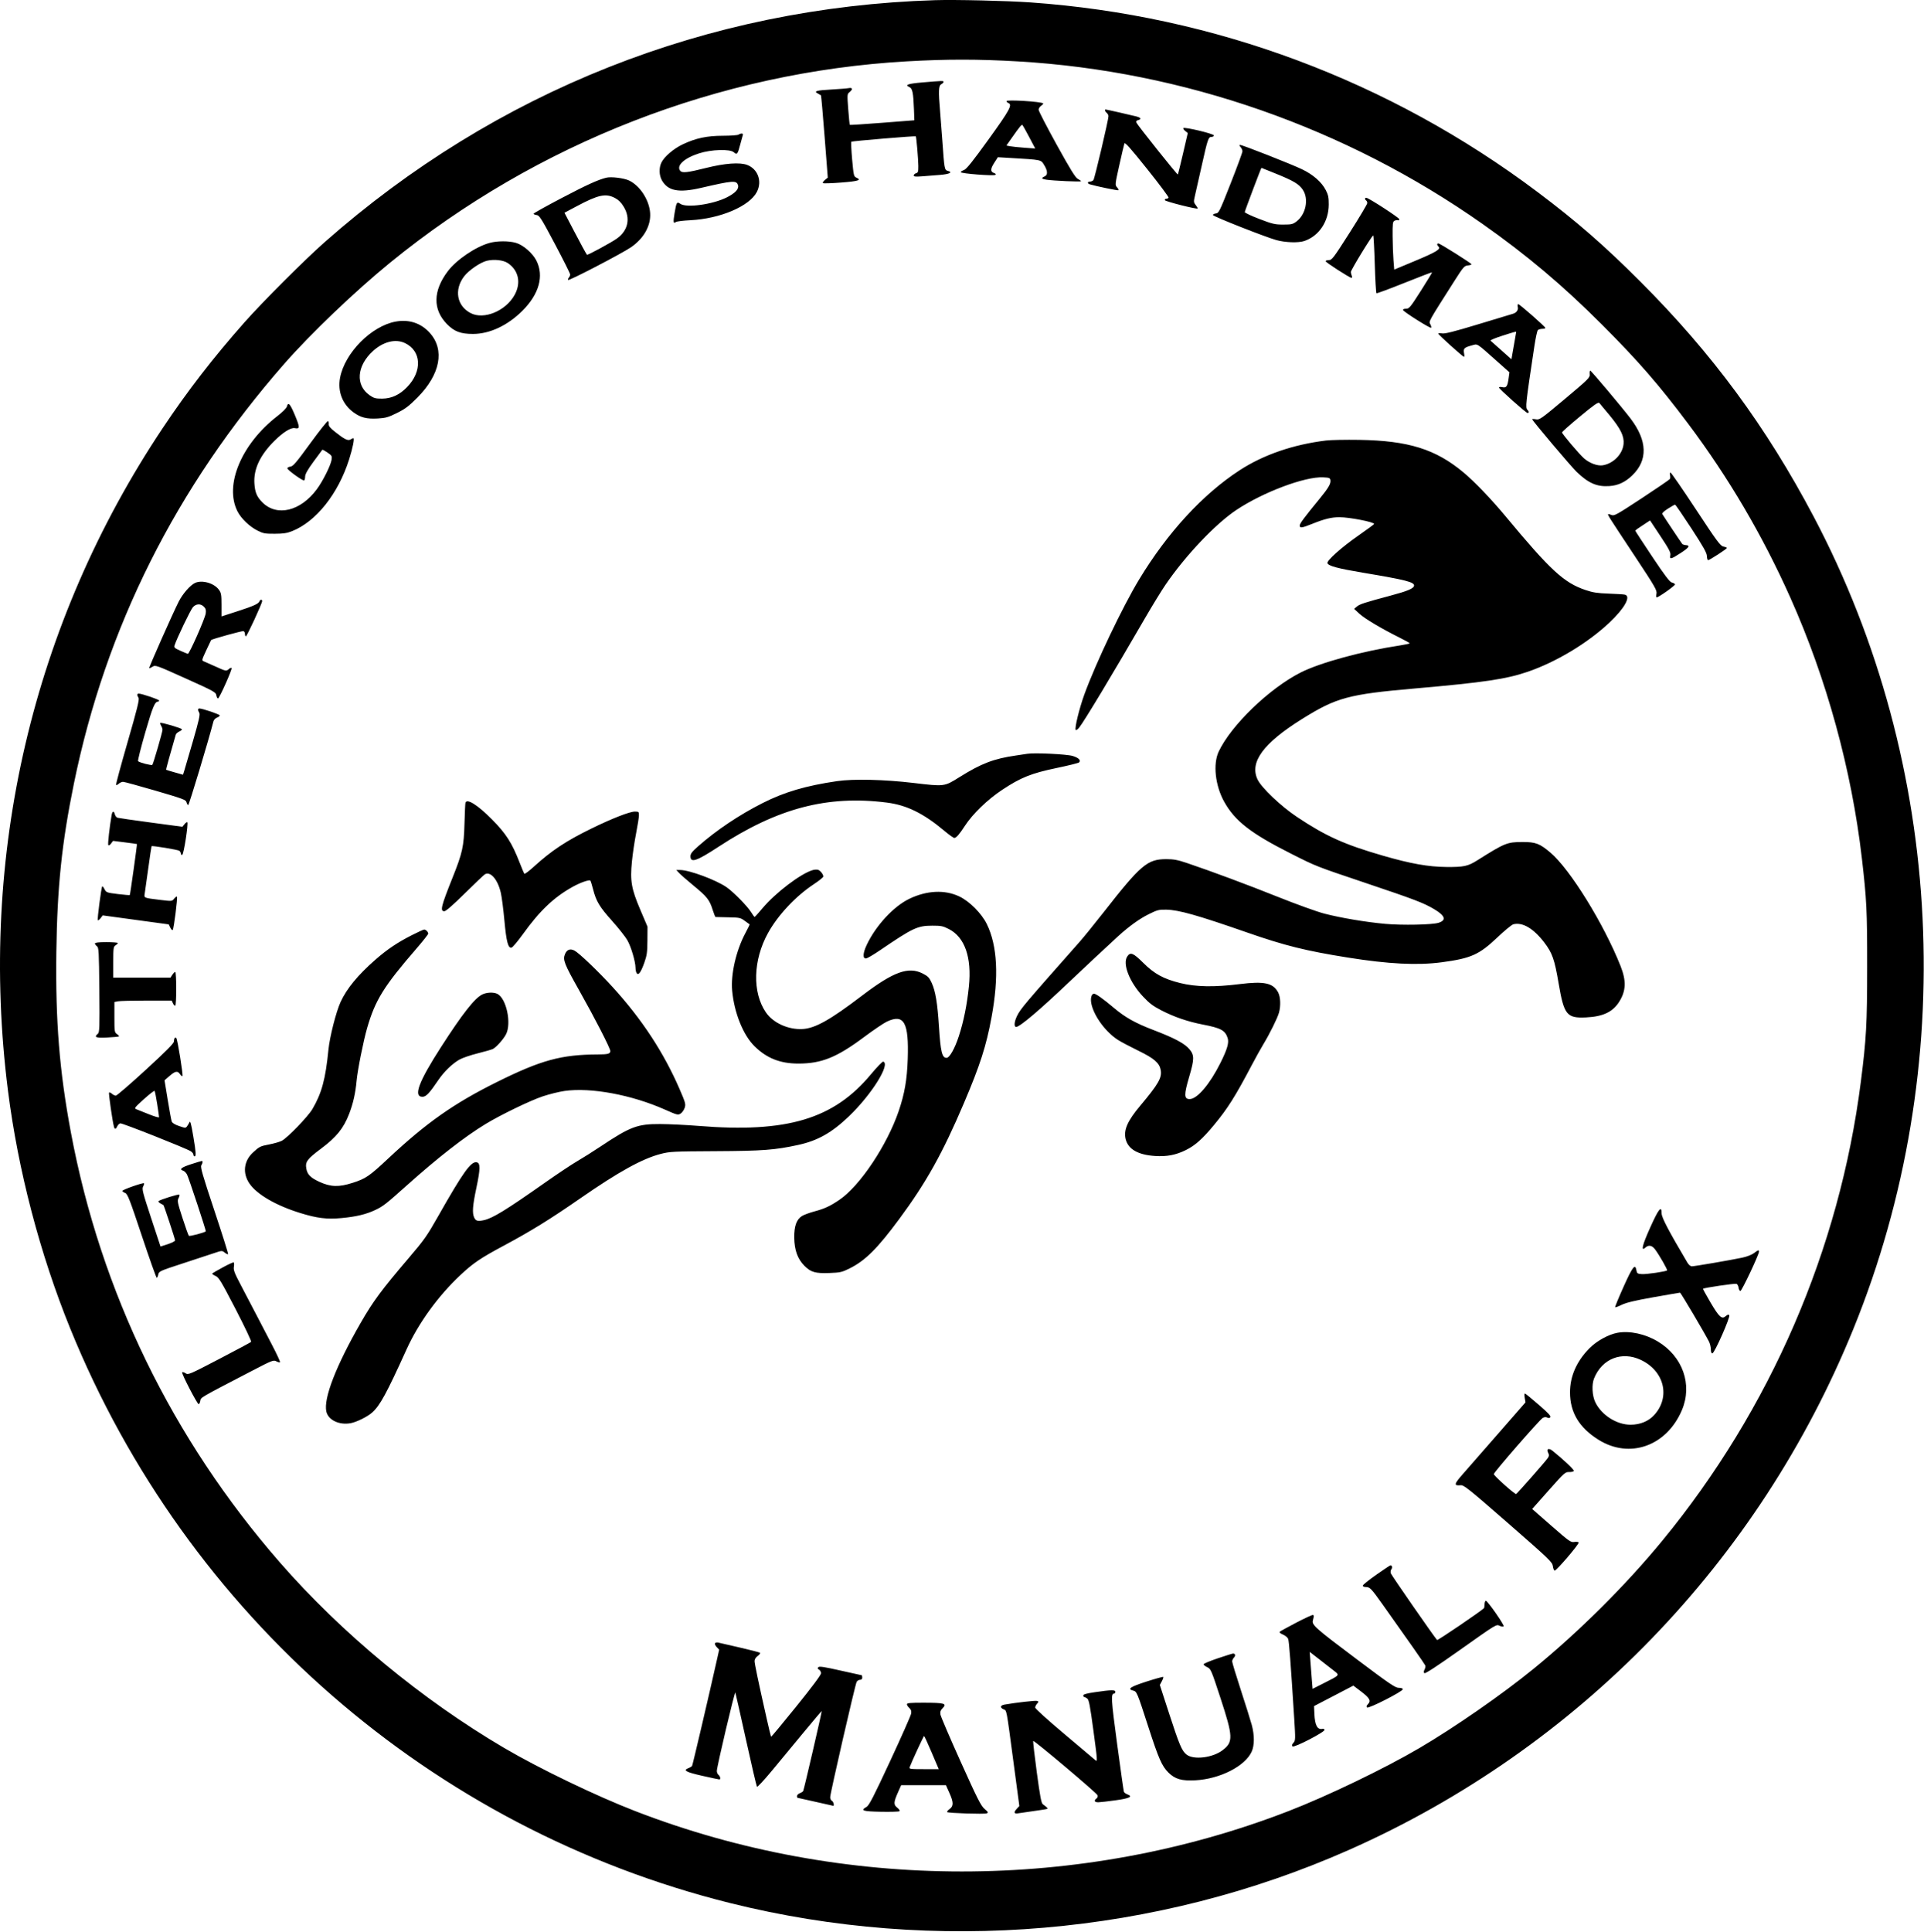 <?xml version="1.0" encoding="UTF-8"?> <svg xmlns="http://www.w3.org/2000/svg" width="1680" height="1687" viewBox="0 0 1680 1687" fill="none"> <path fill-rule="evenodd" clip-rule="evenodd" d="M816.399 0.152C617.769 6.31 432.8 79.626 283.572 211.349C265.83 227.01 229.099 263.726 213.339 281.553C186.062 312.408 163.805 341.204 142.066 373.765C28.398 544.015 -19.041 747.022 6.933 952.047C15.771 1021.81 34.894 1094.85 61.396 1160.05C163.09 1410.24 376.98 1596.42 637.399 1661.43C816.596 1706.17 1009.68 1689.6 1177.95 1615.03C1378.06 1526.36 1535.7 1363.51 1618.4 1160.05C1711.14 931.899 1698.17 667.89 1583.58 450.89C1542.24 372.596 1495.04 308.598 1432.46 245.972C1400.76 214.249 1376.59 193.197 1342.41 167.532C1213.35 70.616 1060.35 13.433 899.799 2.111C878.963 0.642 834.376 -0.406 816.399 0.152ZM888.899 53.604C1033.3 61.976 1175.27 111.624 1294.4 195.413C1333.18 222.689 1364.6 249.176 1398.92 283.512C1430.13 314.739 1448.56 335.917 1473.91 369.703C1509.34 416.919 1538.86 467.123 1563.19 521.547C1595.02 592.717 1616.82 672.13 1625.78 749.547C1629.93 785.438 1630.4 794.999 1630.37 844.047C1630.35 894.15 1629.64 906.92 1624.84 944.547C1606.16 1090.96 1545.95 1230.1 1451.54 1345.05C1419.58 1383.97 1378.53 1424.8 1338.9 1457.08C1311.47 1479.42 1270.31 1507.99 1239.4 1526.13C1208.75 1544.12 1159.39 1567.89 1125.23 1581.12C943.582 1651.48 736.216 1651.48 554.564 1581.12C520.406 1567.89 471.044 1544.12 440.399 1526.13C368.578 1483.98 298.161 1425.75 244.372 1364.05C150.222 1256.04 87.925 1127.86 61.879 988.547C51.893 935.142 48.385 891.629 49.198 831.291C49.968 774.156 53.955 735.908 64.546 684.047C92.366 547.82 153.715 425.45 248.288 317.547C271.408 291.169 310.344 253.982 340.899 229.097C468.935 124.82 628.11 62.865 791.899 53.555C826.721 51.575 854.156 51.589 888.899 53.604ZM805.479 71.953C792.738 73.032 789.732 74.12 794.14 76.058C796.749 77.205 797.531 81.131 798.062 95.756L798.399 105.016L770.4 107.199C755 108.4 742.236 109.217 742.034 109.015C741.832 108.813 741.216 102.687 740.665 95.402C739.691 82.51 739.721 82.109 741.782 80.441C744.799 77.998 744.489 76.274 741.149 76.921C739.636 77.214 732.999 77.752 726.399 78.117C712.919 78.86 710.236 79.605 713.989 81.562C715.315 82.253 716.593 82.988 716.83 83.197C717.067 83.405 718.507 99.657 720.03 119.311L722.798 155.047L720.24 157.171C718.781 158.383 718.117 159.564 718.695 159.921C719.253 160.266 726.501 160.012 734.804 159.358C749.706 158.185 752.605 157.209 747.649 155.034C745.556 154.116 745.306 153.009 744.071 139.208C743.341 131.046 743.032 124.081 743.383 123.729C743.967 123.146 799.057 118.542 799.66 119.026C800.164 119.431 801.848 139.109 801.873 144.891C801.895 149.905 801.615 150.808 799.899 151.257C798.799 151.545 797.899 152.397 797.899 153.151C797.899 154.238 799.397 154.403 805.149 153.948C809.136 153.633 816.188 153.077 820.818 152.711C829.17 152.052 832.357 150.381 827.559 149.177C824.753 148.472 824.58 147.507 822.87 123.047C822.293 114.797 821.393 103.097 820.869 97.047C819.342 79.418 819.544 74.807 821.899 73.547C822.999 72.958 823.899 72.042 823.899 71.512C823.899 70.425 823.376 70.438 805.479 71.953ZM878.899 88.293C878.899 88.865 879.574 89.592 880.399 89.909C884.241 91.383 881.815 95.866 863.243 121.605C849.295 140.935 843.868 147.711 841.743 148.452C840.179 148.997 838.899 149.838 838.899 150.321C838.899 151.563 868.028 153.818 869.18 152.666C869.74 152.106 869.315 151.496 868.092 151.108C864.683 150.026 864.677 147.567 868.073 142.276L871.285 137.27L882.342 137.924C909.578 139.534 908.762 139.37 911.557 143.797C914.87 149.046 915.083 152.721 912.149 154.023C908.949 155.443 909.349 156.205 913.649 156.88C919.701 157.83 943.899 158.904 943.899 158.222C943.899 157.879 942.651 156.953 941.127 156.165C939.017 155.074 934.597 147.928 922.627 126.254C913.976 110.591 906.899 96.88 906.899 95.784C906.899 94.688 907.912 93.11 909.149 92.278C910.386 91.446 911.174 90.541 910.899 90.266C909.32 88.69 878.899 86.814 878.899 88.293ZM964.899 96.425C964.899 96.907 965.574 97.862 966.399 98.547C967.224 99.232 967.899 100.529 967.899 101.429C967.899 104.686 955.825 155.931 954.754 157.222C954.149 157.951 952.809 158.547 951.777 158.547C949.409 158.547 949.319 160.239 951.649 160.936C957.477 162.68 976.232 166.547 976.681 166.098C976.978 165.802 976.389 164.641 975.374 163.519C973.573 161.529 973.621 161.061 977.357 144.263C979.463 134.794 981.472 126.254 981.82 125.284C982.302 123.942 987.046 129.264 1001.7 147.586C1012.29 160.822 1020.69 172.078 1020.37 172.599C1020.04 173.12 1019.09 173.547 1018.26 173.547C1017.42 173.547 1016.92 174.097 1017.14 174.769C1017.51 175.896 1044.94 182.84 1045.76 182.017C1045.96 181.816 1045.22 180.496 1044.11 179.083C1042.22 176.681 1042.17 176.137 1043.42 170.78C1044.16 167.627 1046.82 155.822 1049.34 144.547C1054.6 121.047 1055.11 119.547 1057.88 119.547C1058.99 119.547 1059.9 118.953 1059.9 118.226C1059.9 116.781 1034.43 110.68 1033.27 111.845C1032.91 112.204 1033.63 113.321 1034.88 114.328L1037.14 116.159L1032.98 134.057C1030.69 143.902 1028.65 152.127 1028.44 152.337C1027.97 152.814 993.016 109.015 992.221 106.945C991.841 105.952 992.376 105.235 993.769 104.871C996.982 104.03 996.336 102.739 992.149 101.635C988.252 100.607 965.906 95.547 965.265 95.547C965.064 95.547 964.899 95.942 964.899 96.425ZM898.764 119.859L903.939 129.671L894.337 128.966C889.056 128.578 883.395 127.987 881.757 127.652L878.777 127.042L882.993 121.045C890.703 110.076 892.124 108.371 892.859 109.212C893.26 109.671 895.917 114.462 898.764 119.859ZM644.899 117.547C644.074 118.08 637.958 118.523 631.309 118.532C617.27 118.549 607.534 120.62 596.169 126.004C588.174 129.792 579.932 136.85 577.487 142.003C575.293 146.626 575.486 153.041 577.952 157.428C583.161 166.695 592.584 168.541 611.899 164.077C640.143 157.55 643.062 157.334 644.438 161.669C645.458 164.882 642.114 168.535 634.736 172.271C622.454 178.489 599.395 181.684 594.013 177.914C591.038 175.831 590.634 176.496 589.016 186.125C587.699 193.96 587.93 195.562 590.125 193.822C590.826 193.267 596.574 192.556 602.899 192.243C628.87 190.958 654.545 180.003 660.933 167.479C665.649 158.235 661.809 147.587 652.472 144.022C646.102 141.589 632.97 142.521 616.899 146.547C600.297 150.706 595.712 151.232 594.004 149.174C590.279 144.685 597.305 138.115 610.309 133.928C621.087 130.457 637.445 129.945 640.807 132.973C643.542 135.437 644.164 134.667 646.395 126.047C647.391 122.197 648.411 118.485 648.66 117.797C649.196 116.318 647.025 116.173 644.899 117.547ZM1083.24 128.376C1084.15 129.382 1084.89 131.069 1084.87 132.126C1084.86 133.182 1080.24 145.747 1074.61 160.047C1064.83 184.894 1064.25 186.061 1061.58 186.369C1060.04 186.546 1058.94 187.18 1059.14 187.778C1059.57 189.074 1104.4 206.766 1114.38 209.579C1122.21 211.788 1133.8 212.165 1139 210.38C1151.79 205.988 1160.2 193.397 1160.26 178.547C1160.28 172.391 1159.82 170.148 1157.69 166.027C1154.01 158.908 1146.6 152.419 1136.8 147.737C1127.37 143.232 1084.93 126.547 1082.9 126.547C1081.94 126.547 1082.04 127.042 1083.24 128.376ZM1113.83 151.521C1129.61 157.901 1134.32 160.709 1137.64 165.73C1142.95 173.763 1140.29 187.095 1132.12 193.324C1128.92 195.769 1127.73 196.047 1120.48 196.047C1113.22 196.047 1111.1 195.552 1099.65 191.169C1092.64 188.486 1086.9 185.786 1086.9 185.169C1086.9 184.316 1101.14 146.554 1101.47 146.548C1101.5 146.548 1107.07 148.785 1113.83 151.521ZM529.399 155.143C522.234 156.897 512.424 161.361 490.649 172.777C477.036 179.914 465.899 186.127 465.899 186.584C465.899 187.04 467.114 187.557 468.599 187.731C471.026 188.015 472.644 190.58 484.562 213.047C491.857 226.797 497.842 238.744 497.862 239.597C497.882 240.449 497.398 241.648 496.787 242.259C496.175 242.871 495.837 243.845 496.037 244.423C496.426 245.554 543.342 221.155 551.041 215.818C562.228 208.062 568.401 197.027 567.694 186.047C566.961 174.657 558.794 162.068 549.216 157.566C544.72 155.453 533.66 154.101 529.399 155.143ZM536.992 172.862C540.088 174.488 542.366 176.78 544.649 180.567C550.717 190.632 548.426 201.239 538.672 208.244C533.895 211.674 512.971 223.01 512.52 222.411C511.495 221.049 507.113 212.998 500.532 200.388L492.881 185.729L503.64 180.003C522.435 170.001 528.906 168.615 536.992 172.862ZM1191.9 173.415C1191.9 173.973 1192.35 174.707 1192.9 175.047C1193.45 175.387 1193.88 176.426 1193.86 177.356C1193.84 178.286 1186.95 189.847 1178.54 203.047C1164.33 225.345 1163.04 227.05 1160.32 227.083C1158.72 227.103 1157.45 227.533 1157.52 228.038C1157.66 229.135 1178.47 242.547 1180.03 242.547C1180.68 242.547 1180.81 241.849 1180.36 240.797C1179.95 239.834 1179.58 238.339 1179.54 237.473C1179.47 235.815 1197.93 205.598 1199.04 205.566C1199.39 205.555 1200.01 216.806 1200.42 230.567C1200.82 244.328 1201.48 255.788 1201.88 256.034C1202.28 256.281 1213.3 252.199 1226.37 246.965C1239.44 241.731 1250.27 237.586 1250.44 237.754C1250.61 237.921 1246.23 245.144 1240.71 253.803C1231.44 268.342 1230.44 269.547 1227.7 269.547C1225.9 269.547 1224.88 270.001 1225.12 270.705C1225.64 272.284 1248.86 286.92 1249.62 286.155C1249.96 285.819 1249.65 284.442 1248.92 283.095C1247.5 280.427 1246.84 281.603 1270.12 245.047C1277.7 233.148 1278.68 232.02 1281.65 231.734C1283.44 231.561 1284.89 231.111 1284.89 230.734C1284.88 229.831 1257.42 212.547 1256 212.547C1254.55 212.547 1254.6 213.85 1256.11 215.358C1258.28 217.53 1254.11 220.046 1235.4 227.859L1217.4 235.374L1216.75 227.21C1216.39 222.721 1216.05 213.325 1216 206.332C1215.91 195.171 1216.11 193.507 1217.65 192.717C1218.61 192.222 1219.96 192.019 1220.65 192.265C1221.34 192.512 1221.88 192.114 1221.86 191.38C1221.82 190.149 1196.19 173.453 1193.22 172.724C1192.49 172.546 1191.9 172.857 1191.9 173.415ZM427.467 212.079C415.346 215.405 398.562 226.781 391.002 236.795C378.063 253.932 377.794 270.191 390.238 282.919C396.604 289.429 402.184 291.547 412.972 291.547C427.6 291.547 443.319 284.166 456.286 271.208C470.773 256.731 475.151 240.872 468.36 227.47C465.095 221.027 456.926 213.93 450.62 212.057C444.467 210.23 434.171 210.24 427.467 212.079ZM443.513 229.735C452.838 236.042 455.151 246.912 449.4 257.406C441.692 271.468 422.564 279.407 410.957 273.361C398.878 267.068 396.354 253.035 405.199 241.339C409.206 236.041 419.465 229.005 425.152 227.655C431.556 226.135 439.524 227.037 443.513 229.735ZM1325.29 267.975C1325.94 270.562 1324.22 273.025 1321.14 273.926C1320.18 274.207 1306.59 278.318 1290.93 283.062C1269.43 289.578 1261.66 291.538 1259.18 291.072C1257.38 290.734 1255.9 290.84 1255.9 291.309C1255.9 292.225 1277.36 311.547 1278.38 311.547C1278.71 311.547 1278.71 310.056 1278.37 308.233C1277.63 304.277 1278.56 303.354 1285.11 301.582C1290.55 300.112 1288.63 298.912 1307.21 315.426L1318.02 325.037L1317.34 330.042C1316.36 337.368 1315.36 338.808 1311.83 338.032C1310.22 337.678 1308.9 337.799 1308.9 338.301C1308.9 339.507 1332.5 360.547 1333.85 360.547C1335.22 360.547 1335.19 359.236 1333.78 357.828C1331.81 355.858 1332.08 353.354 1339.8 302.174C1340.87 295.095 1342.23 288.815 1342.82 288.221C1343.42 287.626 1345.14 287.119 1346.65 287.093C1348.16 287.068 1349.4 286.73 1349.4 286.343C1349.4 285.276 1326.95 265.547 1325.74 265.547C1325.12 265.547 1324.93 266.549 1325.29 267.975ZM345.533 280.752C324.334 284.585 301.041 308.096 296.947 329.792C294.676 341.828 299.057 353.012 308.818 360.099C315.005 364.591 320.262 365.899 329.89 365.341C336.802 364.941 339.081 364.289 346.645 360.545C353.813 356.997 357.033 354.566 364.42 347.129C384.472 326.942 388.596 305.436 375.26 290.603C367.614 282.099 357.189 278.645 345.533 280.752ZM1323.9 289.937C1323.9 290.151 1323.26 293.863 1322.48 298.187C1321.7 302.51 1320.78 307.766 1320.42 309.867L1319.78 313.687L1311.09 305.925C1306.31 301.656 1302 297.832 1301.52 297.427C1301.04 297.022 1305.54 295.123 1311.52 293.207C1322.89 289.565 1323.9 289.299 1323.9 289.937ZM353.399 299.443C368.022 306.213 368.955 324.045 355.415 337.977C348.872 344.709 341.845 347.961 333.735 348.008C327.916 348.042 326.522 347.665 322.735 345.034C310.216 336.333 311.478 319.444 325.614 306.525C334.562 298.347 345.184 295.639 353.399 299.443ZM1388.08 326.693C1388.38 329.677 1387.27 330.789 1366.45 348.267C1345.65 365.722 1344.32 366.661 1341.2 366.075C1339.38 365.735 1337.9 365.728 1337.9 366.06C1337.9 367.173 1371.52 406.99 1376.58 411.869C1386.9 421.82 1394.32 425.074 1405.11 424.381C1412.82 423.885 1418.98 421.04 1425.17 415.113C1439.02 401.836 1438.53 384.764 1423.74 365.36C1416.06 355.294 1389.43 323.651 1388.58 323.598C1388.14 323.57 1387.91 324.963 1388.08 326.693ZM1405.42 362.529C1415.13 374.333 1418.32 380.855 1417.67 387.62C1416.81 396.497 1408.77 404.72 1399.47 406.23C1394.92 406.968 1387.91 404.372 1383.13 400.179C1378.88 396.446 1363.9 378.79 1363.9 377.513C1363.9 377.019 1370.97 370.752 1379.62 363.586C1391.86 353.443 1395.59 350.833 1396.48 351.802C1397.1 352.487 1401.13 357.314 1405.42 362.529ZM250.523 354.91C250.179 356.281 246.647 359.813 242.113 363.32C210.758 387.576 195.709 423.613 207.384 446.484C210.547 452.679 217.797 459.663 224.692 463.155C229.818 465.751 231.365 466.041 239.899 466.007C247.316 465.977 250.628 465.48 255.004 463.74C276 455.393 295.273 431.19 304.828 401.172C308.001 391.204 309.718 382.547 308.521 382.547C308.164 382.547 307.063 383.052 306.074 383.67C303.84 385.065 300.801 383.572 292.586 377.04C288.242 373.587 286.845 371.866 287.059 370.233C287.217 369.031 286.908 367.851 286.372 367.611C285.837 367.371 278.87 376.146 270.89 387.111C258.792 403.734 255.925 407.1 253.64 407.363C252.132 407.537 250.904 408.212 250.911 408.863C250.925 410.295 264.346 419.989 265.549 419.437C266.017 419.223 266.415 417.697 266.434 416.047C266.459 413.934 268.628 410.092 273.775 403.047C277.793 397.547 281.256 392.868 281.471 392.648C281.687 392.429 283.715 393.533 285.979 395.102C289.768 397.728 290.05 398.231 289.528 401.445C288.711 406.479 281.912 420.054 276.667 427.124C262.413 446.336 241.809 451.303 229.098 438.592C224.281 433.775 222.627 429.848 222.132 422.047C221.337 409.525 227.137 397.233 239.706 384.804C247.257 377.336 253.983 373.139 257.362 373.785C261.956 374.663 261.989 373.274 257.628 362.762C253.369 352.497 251.615 350.558 250.523 354.91ZM1157.9 384.583C1129.3 388.053 1103.15 397.055 1082.4 410.574C1050.2 431.55 1019.5 464.907 994.692 505.878C980.109 529.963 956.931 578.6 946.841 606.292C942.411 618.45 938.112 636.096 939.294 637.269C939.725 637.697 941.053 636.827 942.245 635.337C946.735 629.719 971.554 588.476 999.889 539.547C1006.1 528.822 1014.1 515.772 1017.67 510.547C1035.09 485.04 1061.3 457.379 1079.6 445.196C1102.98 429.631 1139.52 415.922 1155.45 416.741C1160.69 417.011 1161.44 417.307 1161.71 419.229C1162.15 422.325 1160.02 425.978 1152.22 435.491C1138.67 452.028 1134.91 457.077 1134.91 458.797C1134.9 461.239 1136.7 461.007 1145.62 457.423C1156.59 453.015 1162.48 451.573 1169.54 451.559C1178.25 451.542 1200 455.773 1199.84 457.455C1199.81 457.781 1193.65 462.322 1186.15 467.547C1171.44 477.789 1158.37 489.457 1159.11 491.677C1159.92 494.113 1168.19 496.336 1190.01 499.992C1227.71 506.305 1235.28 508.243 1234.7 511.425C1234.25 513.846 1228.88 516.081 1213.89 520.077C1191.63 526.014 1187.25 527.437 1184.77 529.546L1182.4 531.561L1186.98 535.804C1191.65 540.126 1206.4 548.896 1222.14 556.709C1226.95 559.095 1230.89 561.307 1230.89 561.624C1230.89 561.941 1227.19 562.764 1222.65 563.451C1189.69 568.444 1153.03 578.42 1135.87 587.06C1108.48 600.856 1074.9 633.235 1064.11 656.259C1059.06 667.046 1061.09 685.74 1068.84 699.772C1078.21 716.734 1092.07 727.521 1127.4 745.333C1149.62 756.538 1148.47 756.088 1192.9 771.045C1235.31 785.323 1242.98 788.25 1252.13 793.646C1261.95 799.438 1263.25 803.397 1256.05 805.651C1250.49 807.393 1224.3 807.915 1209.55 806.577C1192.51 805.032 1170.51 801.321 1156.19 797.577C1149.94 795.941 1131.9 789.437 1116.11 783.124C1088.73 772.179 1058.07 760.764 1036.4 753.449C1028.34 750.729 1024.85 750.074 1018.4 750.076C1001.82 750.078 996.268 754.798 963.19 797.047C955.439 806.947 946.24 818.276 942.748 822.223C894.085 877.225 891.22 880.612 888.146 886.766C885.592 891.881 885.183 896.547 887.289 896.547C890.467 896.547 908.024 881.661 933.899 857.029C944.378 847.053 970.064 823.049 976.505 817.212C985.997 808.612 994.913 802.187 1002.83 798.245C1010.5 794.425 1011.89 794.059 1018.33 794.179C1029.26 794.384 1045.37 798.928 1088.74 814.035C1121.98 825.617 1139.93 830.089 1176.9 835.998C1212.42 841.676 1237.65 842.941 1258.9 840.109C1284.47 836.7 1291.58 833.524 1307.56 818.348C1313.8 812.428 1320.05 807.295 1321.46 806.942C1329.49 804.927 1339.1 810.609 1348.48 822.915C1355.45 832.069 1357.39 837.599 1360.94 858.445C1365.64 886.08 1368.02 889.039 1384.9 888.244C1399.63 887.551 1408.14 883.553 1413.78 874.682C1419.85 865.138 1420.19 856.359 1414.99 843.276C1400.35 806.412 1370.96 758.931 1353.75 744.332C1344.43 736.426 1340.88 735.086 1329.4 735.121C1315.92 735.161 1314.17 735.871 1289.9 751.142C1281.74 756.277 1278.06 757.063 1262.9 756.92C1247.1 756.772 1231.71 754.028 1207.62 747.063C1173.86 737.305 1157.7 730.019 1132.47 713.198C1118.43 703.835 1101.48 687.724 1098.06 680.481C1090.92 665.381 1103.13 648.817 1136.99 627.686C1166.98 608.966 1177.48 606.128 1235.4 601.073C1295.65 595.815 1315.33 592.902 1334.02 586.473C1358.92 577.908 1386.18 561.524 1405.1 543.749C1418.67 530.997 1424.53 520.337 1418.65 519.12C1417.41 518.864 1411 518.465 1404.4 518.233C1394.75 517.894 1390.83 517.28 1384.4 515.104C1365.54 508.722 1353.89 497.987 1314.9 451.047C1302.18 435.733 1287.74 420.669 1277.9 412.45C1253.6 392.152 1229.77 384.707 1186.9 384.018C1175.07 383.828 1162.02 384.082 1157.9 384.583ZM1458.25 414.805C1458.56 416.047 1458.5 417.57 1458.11 418.19C1457.72 418.809 1446.64 426.384 1433.5 435.022C1411.53 449.453 1409.39 450.637 1407.12 449.6C1405.75 448.98 1404.44 448.671 1404.2 448.915C1403.64 449.471 1404.46 450.758 1427.82 486.047C1445.26 512.397 1446.95 515.344 1446.41 518.297C1446.08 520.085 1446.14 521.547 1446.55 521.547C1448.26 521.547 1462.94 511.157 1462.61 510.176C1462.41 509.586 1461.16 508.858 1459.82 508.559C1458 508.15 1453.74 502.538 1442.73 486.031C1434.66 473.94 1428.02 463.769 1427.98 463.43C1427.91 462.872 1429.66 461.61 1438.11 456.129L1440.81 454.374L1449.94 468.164C1457.5 479.593 1458.97 482.432 1458.51 484.75C1457.73 488.631 1459.04 488.35 1467.57 482.797C1474.92 478.017 1476.12 476.146 1472 475.93C1470.77 475.866 1469.4 475.416 1468.96 474.93C1468.21 474.104 1453.11 451.476 1451.55 448.846C1451.1 448.081 1452.85 446.358 1456.39 444.096C1459.44 442.144 1462.27 440.561 1462.67 440.579C1463.07 440.596 1469.47 449.932 1476.9 461.326C1487.5 477.591 1490.41 482.793 1490.46 485.544C1490.5 487.47 1490.97 489.047 1491.52 489.047C1492.78 489.047 1507.87 479.254 1507.89 478.422C1507.89 478.078 1506.54 477.525 1504.88 477.192C1502.21 476.658 1499.39 472.848 1480.76 444.567C1469.15 426.956 1459.22 412.547 1458.67 412.547C1458.13 412.547 1457.94 413.563 1458.25 414.805ZM170.399 508.885C166.128 510.835 159.514 518.385 156.027 525.294C150.743 535.761 129.855 582.836 130.297 583.279C130.533 583.514 131.851 582.969 133.227 582.068C135.668 580.468 136.366 580.715 162.061 592.281C186.986 603.5 188.422 604.292 188.907 607.09C189.188 608.716 189.864 609.899 190.409 609.718C191.744 609.274 202.883 584.33 202.222 583.261C201.935 582.797 200.922 583.121 199.971 583.982C197.615 586.114 197.246 586.049 188.274 581.942C183.943 579.96 179.407 577.954 178.194 577.484C175.994 576.633 175.998 576.612 180.042 567.839C182.271 563.003 184.202 558.934 184.332 558.796C185.186 557.888 211.61 550.606 212.63 550.997C213.328 551.265 213.899 552.398 213.899 553.516C213.899 554.633 214.264 555.547 214.71 555.547C215.619 555.547 228.91 526.753 228.903 524.797C228.897 523.08 227.239 523.22 226.557 524.995C225.722 527.171 221.225 529.177 206.634 533.882L193.399 538.15V528.098C193.399 519.302 193.12 517.657 191.169 514.92C187.05 509.146 176.527 506.089 170.399 508.885ZM178.015 529.663C179.664 531.312 180.02 532.607 179.629 535.526C179.025 540.026 165.264 571.137 164.01 570.836C163.526 570.719 160.57 569.492 157.44 568.108C152.567 565.953 151.845 565.294 152.408 563.519C154.302 557.552 166.453 532.241 168.467 530.068C171.328 526.981 175.17 526.818 178.015 529.663ZM119.899 606.561C119.899 607.118 120.387 608.356 120.983 609.311C121.834 610.672 119.769 619.004 111.421 647.901C105.565 668.171 101.024 685.006 101.33 685.312C101.636 685.618 102.712 685.121 103.722 684.208C104.731 683.294 106.421 682.555 107.478 682.565C108.534 682.574 121.304 686.062 135.855 690.315C159.646 697.268 162.367 698.28 162.855 700.356C163.154 701.626 163.823 702.751 164.341 702.856C165.046 702.999 182.228 645.994 186.371 629.762C186.692 628.505 188.067 627.053 189.427 626.536C190.787 626.019 191.899 625.15 191.899 624.604C191.899 623.685 176.798 618.547 174.097 618.547C172.602 618.547 172.564 620.037 174.001 622.338C174.869 623.729 173.696 628.968 168.459 647.075C164.806 659.709 161.363 671.469 160.81 673.206L159.804 676.366L152.601 674.344C148.64 673.231 145.262 672.197 145.094 672.046C144.854 671.829 148.475 658.604 153.472 641.449C153.728 640.57 155.054 639.342 156.418 638.72C157.783 638.099 158.899 637.212 158.899 636.75C158.899 635.801 140.682 630.431 139.949 631.164C139.688 631.425 140.02 632.511 140.687 633.579C141.354 634.646 141.899 636.237 141.899 637.113C141.899 639.117 133.873 666.795 133.013 667.758C132.344 668.507 121.975 665.85 120.591 664.575C120.146 664.166 122.966 652.854 126.856 639.439C133.39 616.91 135.212 612.547 138.09 612.547C138.535 612.547 138.899 612.111 138.899 611.579C138.899 610.678 123.757 605.547 121.097 605.547C120.438 605.547 119.899 606.003 119.899 606.561ZM896.899 658.12C895.524 658.358 891.024 659.037 886.899 659.629C867.792 662.368 856.826 666.567 837.934 678.379C824.418 686.83 824.936 686.764 797.399 683.514C771.933 680.509 745.148 679.885 730.899 681.966C703.727 685.935 684.896 691.481 665.886 701.113C645.346 711.522 625.752 724.659 609.649 738.818C604.347 743.48 602.899 745.351 602.899 747.543C602.899 753.645 608.185 751.861 627.418 739.27C678.967 705.523 722.496 694.096 774.399 700.687C791.772 702.893 806.447 710.112 824.69 725.426C828.7 728.793 832.559 731.547 833.266 731.547C834.955 731.547 837.725 728.393 842.488 721.047C849.238 710.636 862.25 698.058 875.029 689.592C891.387 678.755 900.482 675.111 922.743 670.475C932.904 668.359 941.656 666.19 942.191 665.655C944.056 663.79 941.968 661.644 936.701 660.015C931.542 658.418 903.009 657.06 896.899 658.12ZM406.434 700.797C406.213 701.485 405.827 709.697 405.576 719.047C405.041 738.985 403.793 744.657 395.255 765.985C385.132 791.272 384.081 795.547 387.983 795.547C389.331 795.547 395.69 789.998 405.99 779.833C414.748 771.19 422.618 763.724 423.479 763.243C428.357 760.512 434.693 767.95 437.317 779.486C438.158 783.184 439.558 794.008 440.427 803.541C442.107 821.956 443.658 827.933 446.608 827.365C447.568 827.18 452.071 821.857 456.614 815.538C471.354 795.032 483.754 783.262 500.233 774.136C506.688 770.562 514.508 767.823 515.482 768.797C515.796 769.11 516.859 772.502 517.844 776.335C520.571 786.933 523.396 791.635 534.49 804.031C540.092 810.29 546.082 817.871 547.801 820.877C551.041 826.538 554.888 839.562 554.914 844.957C554.923 846.656 555.356 848.722 555.878 849.547C557.398 851.95 559.592 848.992 562.608 840.471C564.861 834.107 565.247 831.333 565.312 821.047L565.387 809.047L559.153 794.402C551.273 775.893 550.111 769.223 551.786 752.121C552.437 745.48 554.077 734.422 555.43 727.547C556.784 720.672 557.893 713.585 557.895 711.797C557.899 708.736 557.691 708.547 554.324 708.547C549.793 708.547 534.403 714.56 516.399 723.365C494.246 734.199 481.536 742.629 465.968 756.815C461.881 760.539 458.242 763.239 457.88 762.816C457.518 762.393 455.737 758.222 453.922 753.547C447.029 735.795 441.916 727.792 429.448 715.24C417.033 702.741 407.694 696.88 406.434 700.797ZM97.429 711.797C95.637 722.191 94.007 736.913 94.551 737.793C94.92 738.39 95.925 737.839 96.954 736.475L98.722 734.13L109.059 735.42C114.744 736.13 119.474 736.788 119.569 736.883C119.847 737.162 113.709 781.009 113.335 781.415C113.148 781.618 108.458 781.228 102.913 780.549C93.255 779.366 92.765 779.188 91.291 776.337C90.444 774.7 89.536 773.577 89.272 773.84C88.433 774.68 84.771 802.752 85.416 803.398C85.757 803.738 86.857 802.928 87.861 801.597L89.686 799.178L118.531 803.112L147.376 807.047L148.739 809.895C149.489 811.462 150.438 812.362 150.849 811.895C151.821 810.791 155.253 783.568 154.514 782.829C154.203 782.518 153.103 783.308 152.069 784.586C150.193 786.903 150.167 786.905 139.794 785.646C125.497 783.912 125.736 784.008 126.361 780.22C126.649 778.475 128.053 768.497 129.48 758.047C130.908 747.597 132.2 738.921 132.351 738.767C132.973 738.133 155.497 741.858 156.649 742.785C157.337 743.339 157.899 744.449 157.899 745.253C157.899 746.056 158.459 746.527 159.143 746.299C160.47 745.857 164.643 718.957 163.553 717.868C163.221 717.536 162.122 718.284 161.112 719.532L159.275 721.801L131.837 718.126C116.746 716.106 103.613 714.219 102.651 713.933C101.69 713.647 100.629 712.319 100.293 710.98C99.437 707.569 98.092 707.952 97.429 711.797ZM709.899 759.565C699.536 762.386 677.08 779.413 665.635 793.127C662.23 797.208 659.209 800.535 658.921 800.52C658.634 800.505 657.274 798.661 655.899 796.421C652.665 791.153 640.392 778.67 634.379 774.533C625.092 768.144 601.878 759.547 593.911 759.547H590.55L592.975 762.161C594.308 763.599 599.674 768.294 604.899 772.594C617.68 783.113 619.492 785.406 622.462 794.829C623.453 797.974 624.52 800.571 624.832 800.601C625.144 800.631 630.124 800.743 635.899 800.851C645.819 801.036 646.62 801.21 650.399 804.007C652.599 805.634 654.5 807.011 654.624 807.065C654.749 807.12 653.066 810.513 650.884 814.606C642.75 829.87 637.997 850.574 639.327 864.949C641.115 884.267 648.911 903.633 658.83 913.399C669.491 923.897 681.25 928.547 697.133 928.547C717.325 928.547 730.616 923.187 754.399 905.453C762.649 899.301 771.649 893.21 774.399 891.917C789.409 884.861 793.696 892.567 792.613 924.65C792.004 942.706 789.889 954.871 784.721 970.047C774.569 999.855 750.814 1035.4 732.958 1047.5C724.827 1053.01 720.049 1055.23 711.256 1057.59C706.938 1058.74 702.013 1060.55 700.312 1061.6C695.489 1064.58 693.379 1070.45 693.509 1080.52C693.65 1091.4 696.449 1099.15 702.375 1105.08C708.043 1110.74 711.886 1111.85 724.338 1111.39C733.756 1111.04 735.178 1110.71 741.99 1107.32C755.586 1100.55 766.235 1089.93 785.284 1064.16C808.877 1032.25 823.105 1006.74 841.688 963.047C855.827 929.806 861.136 913.291 865.799 888.047C872.295 852.883 870.918 825.674 861.688 806.812C857.105 797.445 846.576 786.875 837.584 782.613C824.913 776.607 809.248 777.36 793.989 784.709C780.202 791.348 764.62 808.233 756.741 825.07C753.322 832.377 753.179 837.232 756.399 836.743C757.499 836.577 762.828 833.427 768.242 829.743C797.248 810.009 801.094 808.197 814.058 808.161C821.717 808.14 823.387 808.48 828.529 811.11C842.442 818.225 848.586 835.793 846.019 861.114C844.399 877.093 841.461 891.658 837.244 904.615C833.71 915.473 829.135 923.547 826.515 923.547C822.579 923.547 821.296 918.249 819.892 896.198C818.587 875.69 816.867 865.341 813.567 858.133C811.424 853.453 810.294 852.272 805.731 849.949C793.227 843.583 780.204 848.303 752.899 869.097C724.865 890.446 711.854 897.756 700.77 898.384C688.369 899.086 675.122 893.092 668.816 883.927C656.776 866.426 657.511 838.252 670.628 814.547C679.291 798.89 694.835 782.331 710.649 771.913C715.187 768.924 718.899 765.919 718.899 765.235C718.899 763.286 716.142 759.843 714.18 759.34C713.2 759.089 711.274 759.19 709.899 759.565ZM359.59 816.45C346.948 822.886 338.04 828.883 327.786 837.862C312.509 851.238 302.731 863.119 297.381 874.806C293.455 883.382 287.896 905.267 286.78 916.547C284.246 942.137 280.943 954.358 272.806 968.247C268.956 974.819 251.023 993.397 246.046 995.971C244.239 996.905 239.343 998.324 235.165 999.123C227.253 1000.64 226.541 1000.98 221.061 1006C212.841 1013.51 211.58 1024.14 217.823 1033.29C224.3 1042.78 240.886 1052.42 261.998 1058.97C276.908 1063.59 285.342 1064.63 298.224 1063.43C310.825 1062.26 319.59 1060.18 327.457 1056.48C334.432 1053.2 336.949 1051.25 354.52 1035.52C382.35 1010.61 405.707 992.395 424.152 981.22C437.476 973.147 463.174 960.733 474.013 957.133C479.725 955.235 488.201 953.137 492.848 952.471C515.834 949.173 551.443 955.776 580.664 968.755C591.357 973.504 592.05 973.678 594.324 972.188C595.642 971.324 597.231 969.071 597.855 967.181C598.902 964.006 598.564 962.76 593.434 950.904C579.625 918.989 560.556 889.908 535.125 861.979C522.612 848.236 505.682 832.042 501.599 829.907C497.867 827.957 495.013 829.03 493.351 833.008C491.293 837.934 492.71 841.564 505.667 864.547C519.52 889.12 532.899 915.179 532.899 917.589C532.899 920.001 530.936 920.542 522.067 920.578C490.059 920.705 472.519 925.497 433.899 944.663C396.27 963.337 372.38 980.145 338.899 1011.5C322.525 1026.83 319.408 1028.97 307.996 1032.65C295.962 1036.53 288.748 1036.32 278.899 1031.79C271.232 1028.27 268.389 1025.41 267.48 1020.31C266.41 1014.31 268.183 1011.9 280.399 1002.78C293.742 992.814 300.027 985.023 304.883 972.433C308.364 963.407 310.404 954.351 311.39 943.547C312.237 934.266 317.298 908.91 320.552 897.644C327.631 873.137 335.08 861.117 363.612 828.167C369.27 821.633 373.899 815.76 373.899 815.117C373.899 813.623 371.841 811.547 370.359 811.547C369.733 811.547 364.886 813.753 359.59 816.45ZM82.899 823.687C82.899 824.314 83.686 825.402 84.649 826.106C86.25 827.276 86.428 830.53 86.741 864.267C87.044 897.045 86.905 901.297 85.491 902.471C81.783 905.548 83.596 906.283 93.649 905.78C99.011 905.512 103.624 905.076 103.899 904.81C104.174 904.545 103.386 903.648 102.149 902.816C100.005 901.374 99.899 900.679 99.899 888.05V874.797L103.024 874.172C104.743 873.828 116.002 873.547 128.045 873.547H149.942L151.067 876.016C151.685 877.373 152.576 878.247 153.045 877.957C154.181 877.255 154.151 848.547 153.014 848.547C152.527 848.547 151.392 849.672 150.491 851.047L148.853 853.547H123.876H98.899V840.055C98.899 827.647 99.06 826.464 100.899 825.315C101.999 824.628 102.899 823.724 102.899 823.306C102.899 822.889 98.399 822.547 92.899 822.547C86.082 822.547 82.899 822.91 82.899 823.687ZM984.296 835.063C980.051 841.543 986.24 857.356 997.917 869.859C1003.5 875.843 1006.74 878.298 1014 882.044C1025.28 887.869 1037.23 891.96 1050.4 894.502C1066.05 897.522 1069.75 899.527 1071.95 906.198C1073.3 910.282 1071.64 915.989 1065.62 928.047C1056.39 946.533 1045.32 959.547 1038.81 959.547C1033.8 959.547 1033.72 955.878 1038.4 939.976C1042.94 924.551 1042.94 921.129 1038.45 915.878C1034.16 910.872 1025.42 906.223 1007.17 899.253C991.291 893.19 982.489 888.253 972.5 879.808C963.369 872.088 956.985 867.547 955.265 867.547C952.996 867.547 951.944 871.802 953.025 876.61C955.472 887.502 965.707 901.256 976.399 908.021C979.149 909.76 987.073 913.946 994.008 917.323C1007.73 924.002 1012.32 927.957 1013.47 934.069C1014.74 940.838 1011.63 946.299 995.714 965.255C984.321 978.824 980.897 986.756 982.985 994.752C985.231 1003.36 993.763 1008.23 1008.36 1009.22C1018.7 1009.93 1026.66 1008.42 1035.4 1004.09C1043.62 1000.02 1049.92 994.41 1060.15 982.047C1071.99 967.752 1078.68 957.147 1092.94 930.047C1096.42 923.447 1101.01 915.173 1103.15 911.66C1108.65 902.634 1115.51 888.762 1116.8 884.047C1118.42 878.11 1118.13 870.515 1116.15 866.618C1111.86 858.202 1104 856.454 1082.57 859.143C1060.4 861.925 1044.18 861.642 1030.52 858.238C1015.86 854.58 1007.98 850.263 998.139 840.484C989.516 831.918 987.002 830.934 984.296 835.063ZM421.097 868.22C414.417 871.512 403.828 885.005 385.114 914.069C365.534 944.478 360.66 957.547 368.899 957.547C372.008 957.547 374.945 954.452 382.656 943.047C387.614 935.715 394.825 928.7 401.099 925.107C403.684 923.627 410.929 921.147 417.2 919.596C423.471 918.045 429.456 916.311 430.5 915.741C433.559 914.073 439.532 907.371 441.801 903.062C446.881 893.412 442.076 871.227 434.12 867.602C430.758 866.07 424.895 866.348 421.097 868.22ZM152.582 906.197C152.207 906.573 151.899 907.902 151.899 909.15C151.899 910.837 145.58 917.222 127.325 933.984C113.809 946.394 102.032 956.547 101.154 956.547C100.275 956.547 98.731 955.8 97.722 954.886C96.712 953.973 95.595 953.517 95.239 953.873C94.67 954.443 98.224 979.208 99.534 983.797C100.212 986.171 101.227 985.997 102.412 983.303C102.955 982.069 104.153 980.917 105.075 980.744C106.798 980.42 162.618 1002.54 166.649 1005.14C167.887 1005.94 168.899 1007.26 168.899 1008.07C168.899 1008.88 169.349 1009.55 169.899 1009.55C171.356 1009.55 171.146 1006.18 168.833 992.392C166.83 980.458 166.059 977.843 165.226 980.155C165.006 980.765 164.208 982.109 163.453 983.143C162.109 984.981 161.953 984.979 156.389 983.088C152.658 981.82 150.445 980.448 149.959 979.101C149.552 977.971 147.971 969.42 146.446 960.098L143.674 943.15L148.036 939.378C153.088 935.011 155.065 934.669 157.168 937.797C158 939.034 158.971 939.768 159.326 939.428C160.079 938.705 155.029 907.417 153.976 906.28C153.585 905.859 152.958 905.821 152.582 906.197ZM760.438 937.974C727.913 977.043 687.181 989.218 609.899 982.97C599.174 982.103 584.099 981.372 576.399 981.345C556.538 981.275 550.416 983.58 524.399 1000.92C517.799 1005.32 508.635 1011.1 504.034 1013.76C499.434 1016.41 486.834 1024.8 476.034 1032.4C441.577 1056.63 430.157 1063.63 422.399 1065.29C417.098 1066.43 415.405 1065.95 414.038 1062.95C412.215 1058.95 412.69 1052.56 415.96 1037.08C419.545 1020.1 419.56 1015.21 416.03 1014.71C411.071 1014.01 404.1 1023.84 382.447 1062.05C372.783 1079.1 370.513 1082.32 356.675 1098.55C332.917 1126.43 325.856 1135.97 314.928 1154.96C293.48 1192.24 282.394 1220.85 284.951 1232.32C286.612 1239.78 296.237 1244.37 306.231 1242.49C311.428 1241.51 320.841 1236.85 324.899 1233.25C331.776 1227.15 337.446 1216.75 354.996 1178.05C365.428 1155.04 382.652 1131.3 402.136 1113.07C413.241 1102.68 419.533 1098.42 439.79 1087.57C464.013 1074.59 480.15 1064.61 506.879 1046.08C540.305 1022.91 560.827 1011.59 576.899 1007.43C584.876 1005.37 587.832 1005.22 624.899 1005.03C666.025 1004.82 676.677 1004.01 696.956 999.587C713.995 995.869 726.29 988.929 741.289 974.562C761.002 955.68 777.755 928.958 771.224 926.816C770.578 926.604 765.724 931.625 760.438 937.974ZM137.236 963.683C138.15 969.533 138.899 974.785 138.899 975.355C138.899 975.924 134.962 974.8 130.149 972.855C125.337 970.911 120.374 968.928 119.122 968.448C116.99 967.632 117.403 967.073 125.622 959.648C130.449 955.288 134.663 952.019 134.986 952.384C135.308 952.748 136.321 957.833 137.236 963.683ZM166.975 1016.36C158.355 1019.15 156.197 1020.87 159.855 1022.03C160.991 1022.39 162.536 1023.89 163.287 1025.37C164.894 1028.52 180.145 1074.66 179.702 1075.03C178.235 1076.24 165.538 1079.57 164.917 1078.91C164.474 1078.43 161.962 1071.41 159.333 1063.31C155.036 1050.05 154.688 1048.31 155.894 1046.06C156.632 1044.68 156.963 1043.28 156.631 1042.95C155.979 1042.29 139.961 1047.28 138.542 1048.58C138.07 1049.01 138.745 1049.91 140.042 1050.59C141.338 1051.27 142.54 1051.94 142.712 1052.08C143.275 1052.55 152.899 1081.7 152.899 1082.94C152.899 1083.6 150.036 1085.07 146.537 1086.21L140.175 1088.28L131.933 1063.29C124.616 1041.11 123.834 1038.04 124.963 1035.93C125.663 1034.62 126.015 1033.33 125.745 1033.06C124.972 1032.29 106.899 1038.62 106.899 1039.66C106.899 1040.18 107.977 1041.01 109.294 1041.51C111.401 1042.31 113.157 1046.82 123.877 1078.98C130.581 1099.09 136.422 1115.55 136.857 1115.55C137.293 1115.55 137.908 1114.25 138.224 1112.67C138.778 1109.9 139.559 1109.55 159.599 1103.02C171.039 1099.3 183.418 1095.22 187.108 1093.97C193.716 1091.73 193.852 1091.72 196.224 1093.59C197.548 1094.63 198.871 1095.24 199.163 1094.95C199.456 1094.66 194.054 1077.5 187.158 1056.82C176.907 1026.08 174.829 1018.89 175.76 1017.4C177.065 1015.31 177.247 1013.53 176.149 1013.59C175.737 1013.61 171.608 1014.86 166.975 1016.36ZM1440.96 1071.62C1433.94 1087.23 1432.57 1092.97 1436.75 1089.18C1439.57 1086.63 1442.54 1087.2 1445.21 1090.8C1448.96 1095.84 1456.22 1108.56 1455.67 1109.11C1454.65 1110.13 1437.51 1112.64 1433.55 1112.35C1429.82 1112.08 1429.36 1111.75 1428.89 1109.05C1427.83 1102.86 1425.55 1105.78 1417.64 1123.44C1413.35 1133 1410.05 1141.03 1410.31 1141.29C1410.56 1141.55 1413.19 1140.57 1416.15 1139.12C1420.05 1137.22 1427.73 1135.39 1443.93 1132.52C1456.25 1130.33 1466.64 1128.55 1467.01 1128.55C1467.62 1128.55 1488.4 1163.67 1492.26 1171.25C1493.16 1173.01 1493.9 1176.05 1493.9 1178C1493.9 1180.25 1494.38 1181.55 1495.2 1181.55C1497.06 1181.55 1511.24 1149.49 1509.95 1148.2C1509.28 1147.53 1508.3 1147.78 1506.99 1148.96C1503.54 1152.08 1501.3 1150.12 1493.78 1137.42C1489.88 1130.82 1486.85 1125.29 1487.04 1125.13C1488.06 1124.28 1514.9 1120.34 1516.22 1120.84C1517.06 1121.16 1517.9 1122.69 1518.08 1124.24C1518.25 1125.78 1518.98 1127.05 1519.69 1127.05C1520.91 1127.05 1535.84 1095.46 1535.88 1092.8C1535.91 1091.02 1535.19 1091.22 1531.5 1094.04C1529.62 1095.47 1525.3 1097.15 1521.32 1097.99C1511.41 1100.1 1479.65 1105.55 1477.31 1105.55C1476.14 1105.55 1474.54 1104.22 1473.41 1102.3C1456.95 1074.48 1450.9 1062.94 1450.9 1059.38C1450.9 1052.05 1448.34 1055.21 1440.96 1071.62ZM194.658 1106.41C189.891 1109 185.697 1111.42 185.337 1111.78C184.977 1112.14 186.194 1113.08 188.041 1113.88C191.065 1115.18 192.826 1118.08 205.763 1143.02C213.663 1158.26 219.738 1171.09 219.263 1171.54C218.788 1172 206.262 1178.69 191.428 1186.43C165.49 1199.95 164.366 1200.43 162.091 1198.94C160.79 1198.09 159.427 1197.69 159.062 1198.06C158.239 1198.91 172.124 1225.73 173.443 1225.85C173.969 1225.9 174.627 1224.62 174.905 1223.01C175.454 1219.84 173.331 1221.08 220.044 1196.79C237.733 1187.59 238.822 1187.17 241.292 1188.49C242.724 1189.26 244.169 1189.61 244.503 1189.28C244.837 1188.94 241.745 1182.23 237.632 1174.36C233.519 1166.49 227.118 1154.2 223.408 1147.05C219.697 1139.9 213.737 1128.5 210.162 1121.72C204.745 1111.44 203.755 1108.82 204.215 1105.99C204.519 1104.11 204.442 1102.38 204.046 1102.14C203.649 1101.89 199.424 1103.81 194.658 1106.41ZM1412.45 1163.56C1404.52 1164.97 1394.09 1170.74 1387.71 1177.24C1376.61 1188.56 1370.9 1201.58 1370.9 1215.55C1370.9 1233.08 1378.85 1246.36 1395.66 1256.91C1422.94 1274.04 1455.39 1262.52 1468.67 1230.97C1478.01 1208.79 1469.32 1184.2 1447.52 1171.15C1436.55 1164.57 1423.12 1161.67 1412.45 1163.56ZM1432.75 1187.26C1453.24 1196.95 1458.76 1219.52 1444.5 1235.3C1439.54 1240.8 1432.17 1243.83 1423.76 1243.84C1411.62 1243.85 1398.4 1235.42 1392.97 1224.2C1390.25 1218.58 1389.74 1208.81 1391.89 1203.45C1398.81 1186.21 1416.08 1179.37 1432.75 1187.26ZM1331.36 1220.31L1332.04 1224.32L1308.59 1251.18C1295.7 1265.96 1281.71 1281.95 1277.51 1286.73C1269.52 1295.81 1269.23 1297.23 1275.47 1296.69C1278.26 1296.45 1282.52 1299.86 1316.99 1329.96C1352.64 1361.08 1355.43 1363.76 1355.9 1367.19C1356.17 1369.23 1356.85 1371.04 1357.4 1371.22C1358.77 1371.67 1379.19 1347.82 1378.45 1346.63C1378.13 1346.11 1376.4 1345.92 1374.61 1346.21C1371.59 1346.7 1370.2 1345.71 1354.62 1332.08L1337.87 1317.42L1352.22 1301.23C1365.93 1285.77 1366.73 1285.05 1370.18 1285.16C1372.17 1285.22 1373.99 1284.76 1374.22 1284.14C1374.6 1283.17 1365.17 1274.27 1355.71 1266.67C1352.22 1263.86 1349.97 1264.94 1351.88 1268.51C1352.8 1270.23 1352.73 1271.13 1351.56 1272.86C1349.49 1275.91 1324.79 1303.98 1323.86 1304.35C1322.74 1304.79 1304.4 1288.4 1304.4 1286.95C1304.4 1285.33 1344.4 1239.4 1347.15 1237.86C1348.52 1237.1 1349.88 1237 1350.98 1237.59C1352.12 1238.2 1353.03 1238.09 1353.7 1237.28C1354.45 1236.37 1351.84 1233.55 1343.76 1226.55C1337.73 1221.32 1332.32 1216.88 1331.74 1216.68C1331.04 1216.43 1330.91 1217.66 1331.36 1220.31ZM1201.7 1374.84C1195.27 1379.36 1189.98 1383.61 1189.95 1384.3C1189.92 1385.01 1191.1 1385.55 1192.72 1385.55C1196.11 1385.55 1197.31 1386.79 1207.1 1400.55C1228.71 1430.9 1244.09 1452.89 1244.55 1454.07C1244.82 1454.8 1244.53 1456.37 1243.88 1457.58C1243.1 1459.03 1243.05 1460.1 1243.71 1460.76C1244.38 1461.43 1254.32 1454.96 1273.49 1441.4C1307.77 1417.16 1306.39 1417.99 1309.68 1419.49C1311.07 1420.13 1312.55 1420.28 1312.98 1419.85C1313.87 1418.93 1298.91 1397.5 1297.4 1397.53C1296.85 1397.54 1296.35 1398.91 1296.3 1400.56C1296.24 1402.22 1296.01 1403.77 1295.79 1403.99C1292.96 1406.82 1255.33 1432.37 1254.82 1431.81C1252.23 1428.99 1214.94 1375.24 1214.4 1373.55C1214.03 1372.4 1214.26 1370.82 1214.9 1370.04C1216.03 1368.69 1215.51 1366.5 1214.09 1366.59C1213.71 1366.62 1208.13 1370.33 1201.7 1374.84ZM1131.9 1416.63C1124.47 1420.5 1117.98 1424.08 1117.47 1424.58C1116.91 1425.14 1117.99 1426.11 1120.26 1427.05C1122.3 1427.91 1124.35 1429.6 1124.81 1430.83C1125.59 1432.88 1126.99 1451.27 1130.08 1500.25C1131.23 1518.56 1131.2 1519.56 1129.42 1521.53C1128.07 1523.02 1127.85 1523.9 1128.63 1524.68C1130.01 1526.06 1157.22 1511.95 1156.58 1510.2C1156.34 1509.57 1155.6 1509.18 1154.92 1509.33C1150.36 1510.39 1148.16 1506.41 1147.71 1496.27L1147.4 1489.5L1164.56 1480.57L1181.71 1471.63L1188.17 1476.52C1196.14 1482.56 1197.39 1484.91 1194.26 1488.04C1193.13 1489.18 1192.95 1489.99 1193.67 1490.72C1194.94 1491.99 1224.86 1476.73 1224.88 1474.8C1224.89 1474.03 1223.54 1473.55 1221.39 1473.55C1218.35 1473.55 1213.41 1470.19 1185.14 1448.94C1148.37 1421.31 1145.4 1418.69 1146.39 1414.73C1147.45 1410.5 1147.45 1410.32 1146.4 1409.94C1145.85 1409.75 1139.32 1412.76 1131.9 1416.63ZM624.356 1434.62C623.989 1435.21 624.653 1436.72 625.83 1437.97L627.97 1440.25L625.982 1449.15C619.189 1479.56 604.853 1540.81 604.329 1541.66C603.986 1542.22 602.623 1543.08 601.302 1543.58C596.068 1545.57 598.747 1547.1 613.149 1550.35C620.986 1552.11 627.736 1553.56 628.149 1553.55C629.462 1553.54 628.956 1550.84 627.399 1549.55C626.574 1548.86 625.909 1547.35 625.922 1546.18C625.963 1542.33 641.566 1476.24 642.096 1477.66C642.38 1478.42 646.585 1497.05 651.438 1519.05C656.292 1541.05 660.59 1559.43 660.989 1559.91C661.389 1560.38 667.269 1554.06 674.057 1545.86C680.845 1537.67 693.352 1522.56 701.849 1512.29C710.347 1502.02 717.388 1493.71 717.496 1493.83C717.822 1494.19 701.961 1562.64 701.308 1563.7C700.976 1564.23 699.623 1565.08 698.302 1565.58C696.98 1566.09 695.899 1567.18 695.899 1568.02C695.899 1568.86 696.101 1569.55 696.347 1569.55C696.593 1569.55 703.655 1571.12 712.04 1573.05C720.425 1574.97 727.423 1576.55 727.592 1576.55C728.68 1576.55 727.615 1572.65 726.399 1572.19C725.574 1571.87 724.899 1570.44 724.899 1569C724.899 1565.71 746.67 1470.84 747.992 1468.37C748.53 1467.37 749.854 1466.55 750.934 1466.55C752.232 1466.55 752.899 1465.87 752.899 1464.55C752.899 1463.45 752.668 1462.55 752.385 1462.55C752.103 1462.55 743.736 1460.7 733.792 1458.44C720.014 1455.31 715.436 1454.61 714.555 1455.5C713.679 1456.39 713.822 1456.91 715.149 1457.66C716.111 1458.2 716.899 1459.65 716.899 1460.87C716.899 1462.27 708.91 1472.97 695.268 1489.85C683.37 1504.57 673.484 1516.47 673.297 1516.28C673.111 1516.09 671.39 1508.99 669.473 1500.49C662.207 1468.29 658.899 1452.55 658.899 1450.17C658.899 1448.64 659.938 1446.96 661.647 1445.71C663.159 1444.61 664.065 1443.38 663.662 1442.98C663.259 1442.57 655.385 1440.52 646.164 1438.41C636.943 1436.3 628.414 1434.34 627.21 1434.06C626.006 1433.77 624.722 1434.03 624.356 1434.62ZM1165.21 1458.97C1169.8 1462.6 1169.98 1462.4 1155.76 1469.58L1146.12 1474.45L1145.54 1467.25C1145.21 1463.29 1144.65 1456.03 1144.29 1451.11L1143.63 1442.17L1152.51 1449.06C1157.4 1452.85 1163.11 1457.31 1165.21 1458.97ZM1063.15 1447.85C1056.41 1450.13 1050.91 1452.45 1050.92 1453.02C1050.93 1453.58 1052.39 1454.72 1054.16 1455.55C1057.26 1456.99 1057.68 1457.98 1065.72 1482.55C1076.78 1516.33 1076.96 1520.82 1067.52 1528.02C1058.91 1534.59 1042.5 1536.63 1036.19 1531.91C1032.06 1528.84 1029.81 1523.57 1020.86 1496.05L1012.73 1471.05L1014.48 1467.79C1015.44 1466 1016 1464.31 1015.72 1464.04C1015.45 1463.77 1008.85 1465.59 1001.06 1468.1C986.909 1472.65 984.028 1474.61 989.465 1475.97C992.665 1476.78 992.879 1477.29 1002.74 1507.74C1011.7 1535.42 1014.55 1541.9 1020.24 1547.53C1026.02 1553.26 1031.84 1554.93 1043.79 1554.28C1065.26 1553.12 1087.18 1541.96 1092.95 1529.24C1095.42 1523.81 1095.45 1514.95 1093.03 1505.98C1092 1502.17 1087.73 1488.53 1083.53 1475.67C1079.33 1462.8 1075.9 1451.47 1075.9 1450.49C1075.9 1449.5 1076.6 1447.99 1077.46 1447.13C1079.11 1445.48 1078.61 1443.49 1076.59 1443.63C1075.93 1443.68 1069.89 1445.58 1063.15 1447.85ZM956.149 1477.34C948.904 1478.39 945.899 1479.23 945.899 1480.19C945.899 1480.94 946.263 1481.55 946.708 1481.55C947.153 1481.55 948.34 1482.15 949.346 1482.88C950.86 1483.99 951.803 1488.9 954.819 1511.35C958.33 1537.5 958.389 1538.42 956.431 1536.68C955.313 1535.69 943.037 1525.33 929.149 1513.66C915.246 1501.98 903.899 1491.72 903.899 1490.83C903.899 1489.93 904.635 1488.39 905.535 1487.4C906.99 1485.79 907.001 1485.52 905.633 1485C904.311 1484.49 887.246 1486.41 877.149 1488.19C873.328 1488.87 872.921 1490.78 876.273 1492.31C879.147 1493.62 878.559 1490.5 884.949 1538.4L890.064 1576.74L887.982 1578.96C884.877 1582.26 885.296 1583.74 889.149 1583.08C890.937 1582.77 897.311 1581.85 903.314 1581.03C909.318 1580.22 914.41 1579.37 914.63 1579.15C915.049 1578.73 913.609 1577.32 910.656 1575.26C909.248 1574.28 908.217 1568.89 905.295 1547.24C903.306 1532.5 901.907 1520.21 902.188 1519.93C902.928 1519.19 957.582 1565.28 958.356 1567.3C958.745 1568.31 958.38 1569.45 957.453 1570.13C954.889 1572.01 955.676 1573.55 959.149 1573.46C960.937 1573.42 967.762 1572.63 974.317 1571.71C986.479 1570.01 989.493 1568.48 984.455 1566.57C983.021 1566.02 981.636 1565.01 981.377 1564.31C981.118 1563.62 978.459 1544.85 975.468 1522.61C970.156 1483.09 969.894 1478.55 972.934 1478.55C973.465 1478.55 973.899 1477.87 973.899 1477.05C973.899 1475.2 970.426 1475.26 956.149 1477.34ZM791.899 1487.89C791.899 1488.63 792.84 1490.09 793.991 1491.13C795.538 1492.53 795.954 1493.82 795.586 1496.09C795.312 1497.78 787.058 1516.43 777.244 1537.54C762.744 1568.73 758.887 1576.22 756.656 1577.49C751.008 1580.7 753.16 1581.43 769.149 1581.75C777.537 1581.91 784.84 1581.7 785.378 1581.27C785.961 1580.8 785.188 1579.56 783.47 1578.19C780.098 1575.5 780.218 1573.54 784.32 1564.3L786.874 1558.55H806.428H825.983L828.941 1565.14C832.704 1573.53 832.752 1576.76 829.151 1579.38C827.639 1580.48 826.692 1581.67 827.045 1582.03C827.978 1582.96 859.352 1583.97 861.524 1583.14C863.138 1582.52 862.913 1582.05 859.655 1579.24C856.494 1576.52 853.442 1570.47 838.841 1538.05C829.43 1517.15 821.492 1498.64 821.202 1496.91C820.809 1494.57 821.213 1493.23 822.786 1491.66C827.249 1487.2 825.231 1486.58 806.149 1486.56C794.872 1486.55 791.899 1486.83 791.899 1487.89ZM813.553 1530.07L819.707 1544.55H806.696C794.73 1544.55 793.736 1544.41 794.319 1542.8C795.912 1538.4 806.453 1515.62 806.899 1515.6C807.174 1515.59 810.168 1522.1 813.553 1530.07Z" fill="black"></path> </svg> 